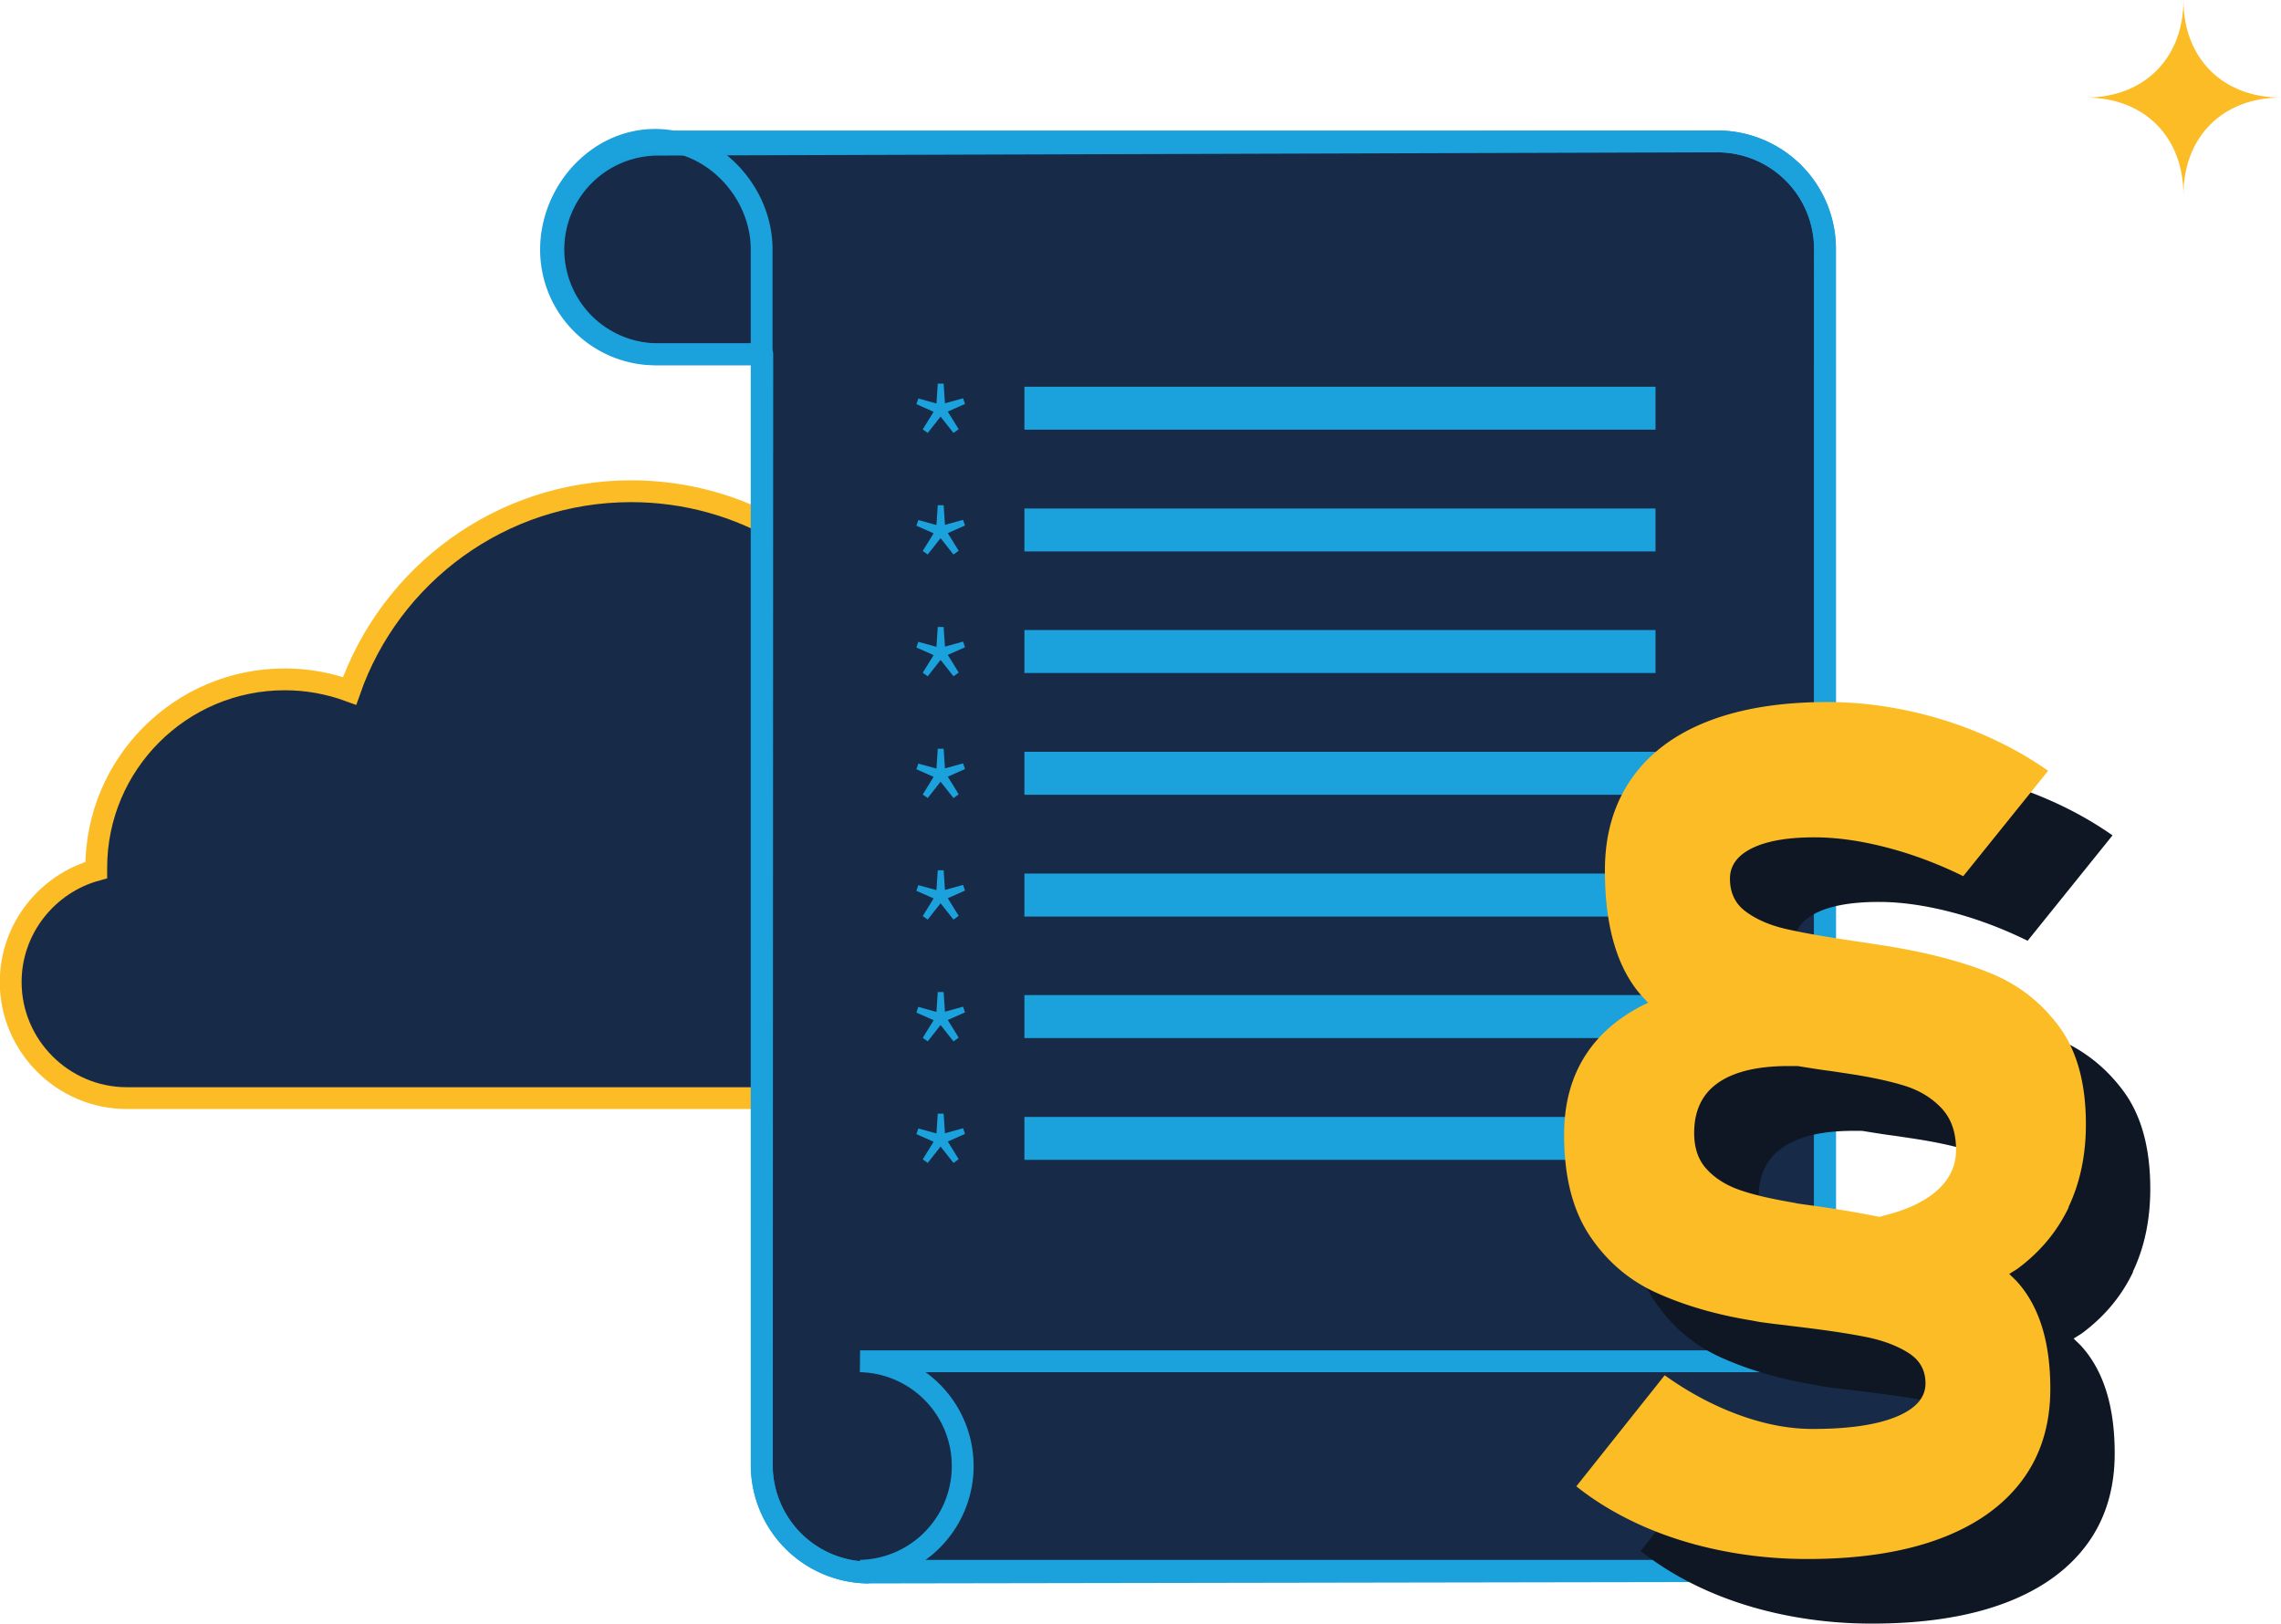 <?xml version="1.0" encoding="UTF-8"?> <svg xmlns="http://www.w3.org/2000/svg" viewBox="0 0 104.52 74.41"><path d="M54.54 39.69h-.09c0-.18.01-.37.01-.56 0-5.71-4.63-10.35-10.35-10.35-1.18 0-2.3.2-3.36.56-2.36-4.08-6.78-6.83-11.83-6.83-5.97 0-11.04 3.82-12.9 9.15-.93-.34-1.93-.53-2.97-.53-4.77 0-8.64 3.87-8.64 8.64v.1C2.16 40.49.49 42.56.49 45h0c0 2.93 2.4 5.32 5.32 5.32h48.72c2.93 0 5.32-2.4 5.32-5.32h0c0-2.93-2.4-5.32-5.32-5.32z" fill="#172a47" stroke="#fbbc26" stroke-linecap="round"></path><path d="M34.91 67.14a4.93 4.93 0 004.92 4.92l48-.08a4.801 4.801 0 000-9.6h-4.2V11.4a4.93 4.93 0 00-4.92-4.92l-48.65.15a4.801 4.801 0 000 9.6h4.87l-.02 50.91z" fill="#172a47" stroke="#1aa1dc" stroke-linecap="round" stroke-linejoin="round"></path><path d="M87.82 71.98a4.801 4.801 0 000-9.6H39.41a4.801 4.801 0 010 9.6h48.41z" fill="none" stroke="#1ba1dc" stroke-miterlimit="10"></path><path d="M39.82 72.06a4.93 4.93 0 01-4.92-4.92V11.43c0-2.65-2.23-5.02-4.88-5.02s-4.77 2.38-4.77 5.03 2.15 4.8 4.8 4.8h4.7" fill="none" stroke="#1ba1dc" stroke-miterlimit="10"></path><path d="M30.18 6.48H78.7a4.93 4.93 0 014.92 4.92v51.06" fill="none" stroke="#1ba1dc" stroke-miterlimit="10"></path><path d="M42.28 19.68l.5-.81-.79-.35.09-.26.83.23.06-.91h.27l.06.9.83-.23.09.26-.79.35.5.81-.24.17-.59-.75-.59.75-.24-.17zM46.94 17.72h28.92v1.97H46.94zM42.28 25.25l.5-.81-.79-.35.09-.26.83.23.06-.91h.27l.06.9.83-.23.09.26-.79.35.5.81-.24.17-.59-.75-.59.75-.24-.17zM46.94 23.3h28.92v1.97H46.94zM42.28 30.83l.5-.81-.79-.35.09-.26.83.23.06-.91h.27l.06.9.83-.23.09.26-.79.35.5.81-.24.17-.59-.75-.59.75-.24-.17zM46.94 28.87h28.92v1.97H46.94zM42.28 36.41l.5-.81-.79-.35.09-.26.83.23.06-.91h.27l.06.9.83-.23.09.26-.79.35.5.81-.24.17-.59-.75-.59.75-.24-.17zM46.94 34.45h28.92v1.97H46.94zM42.28 41.98l.5-.81-.79-.35.09-.26.83.23.06-.91h.27l.06.9.83-.23.09.26-.79.35.5.81-.24.17-.59-.75-.59.75-.24-.17zM46.94 40.03h28.92V42H46.94zM42.28 47.56l.5-.81-.79-.35.09-.26.83.23.06-.91h.27l.06.9.83-.23.09.26-.79.35.5.81-.24.17-.59-.75-.59.75-.24-.17zM46.94 45.6h28.92v1.97H46.94zM42.28 53.13l.5-.81-.79-.35.09-.26.83.23.06-.91h.27l.06.9.83-.23.09.26-.79.35.5.81-.24.17-.59-.75-.59.75-.24-.17zM46.94 51.18h28.92v1.97H46.94z" fill="#1ba1dc"></path><path d="M100.05 0c0 2.67-1.8 4.47-4.47 4.47 2.67 0 4.47 1.8 4.47 4.47 0-2.67 1.8-4.47 4.47-4.47-2.67 0-4.47-1.8-4.47-4.47z" fill="#fbbc26"></path><path d="M97.73 58.28c.53-1.11.8-2.38.8-3.8 0-1.88-.41-3.37-1.23-4.48s-1.86-1.92-3.13-2.44-2.79-.92-4.57-1.22c-.3-.05-.6-.09-.9-.14s-.61-.09-.93-.14c-1.28-.19-2.29-.37-3.02-.54s-1.34-.44-1.82-.8-.71-.86-.71-1.5c0-.59.34-1.06 1.01-1.39s1.62-.5 2.86-.5c1.03 0 2.14.16 3.33.47s2.35.75 3.49 1.31l3.89-4.83c-.94-.66-1.96-1.22-3.06-1.69s-2.25-.83-3.45-1.08-2.39-.38-3.6-.38c-2.16 0-4 .3-5.52.9s-2.68 1.48-3.48 2.64-1.2 2.55-1.2 4.17c0 2.41.49 4.24 1.48 5.51.16.2.33.38.5.56-1.24.58-2.19 1.37-2.84 2.36-.67 1.02-1.01 2.25-1.01 3.69 0 1.91.39 3.45 1.17 4.62s1.8 2.05 3.06 2.62 2.71 1 4.37 1.27c.16.03.3.06.45.08s.29.04.45.06l1.15.14c1.34.16 2.41.32 3.2.48s1.44.41 1.95.74.76.79.76 1.38c0 .66-.45 1.17-1.36 1.54s-2.18.55-3.82.55c-1.06 0-2.18-.21-3.36-.64s-2.32-1.04-3.41-1.82l-4.05 5.09c.88.7 1.88 1.3 3 1.8s2.33.88 3.62 1.14 2.61.39 3.97.39c2.34 0 4.35-.3 6.01-.91s2.93-1.5 3.81-2.67 1.31-2.58 1.31-4.22c0-2.11-.49-3.73-1.48-4.86-.13-.15-.27-.27-.4-.4.13-.09.26-.16.39-.25 1.02-.76 1.8-1.69 2.33-2.8zm-12.49-.18l-.28-.05c-.92-.16-1.7-.34-2.32-.56s-1.12-.54-1.5-.96-.56-.97-.56-1.64c0-1.03.37-1.8 1.11-2.31s1.82-.76 3.22-.76h.28c.08 0 .17 0 .25.02.45.07.92.15 1.41.21l.33.05.33.05c1.09.16 1.99.35 2.7.57s1.27.57 1.71 1.04.66 1.1.66 1.9c0 1.06-.62 1.9-1.86 2.51-.47.23-1.04.41-1.66.56a50.732 50.732 0 00-3.17-.53c-.22-.03-.43-.06-.63-.09z" fill="#0e1723"></path><path d="M94.78 55.32c.53-1.11.8-2.38.8-3.8 0-1.88-.41-3.37-1.23-4.48s-1.86-1.92-3.13-2.44-2.79-.92-4.57-1.22c-.3-.05-.6-.09-.9-.14s-.61-.09-.93-.14c-1.28-.19-2.29-.37-3.02-.54s-1.34-.44-1.82-.8-.71-.86-.71-1.5c0-.59.34-1.06 1.01-1.39s1.62-.5 2.86-.5c1.03 0 2.14.16 3.33.47s2.35.75 3.49 1.31l3.89-4.83c-.94-.66-1.96-1.22-3.06-1.69s-2.25-.83-3.45-1.08-2.39-.38-3.6-.38c-2.16 0-4 .3-5.52.9s-2.68 1.48-3.48 2.64-1.2 2.55-1.2 4.17c0 2.41.49 4.24 1.48 5.51.16.2.33.38.5.56-1.24.58-2.19 1.37-2.84 2.36-.67 1.02-1.01 2.25-1.01 3.69 0 1.91.39 3.45 1.17 4.62s1.8 2.05 3.06 2.62 2.71 1 4.37 1.27c.16.03.3.06.45.08s.29.04.45.06l1.15.14c1.34.16 2.41.32 3.2.48s1.44.41 1.95.74.76.79.76 1.38c0 .66-.45 1.17-1.36 1.54s-2.18.55-3.82.55c-1.06 0-2.18-.21-3.36-.64s-2.32-1.04-3.41-1.82l-4.05 5.09c.88.7 1.88 1.3 3 1.8s2.33.88 3.62 1.14 2.61.39 3.97.39c2.34 0 4.35-.3 6.01-.91s2.93-1.5 3.81-2.67 1.31-2.58 1.31-4.22c0-2.11-.49-3.73-1.48-4.86-.13-.15-.27-.27-.4-.4.13-.09.26-.16.39-.25 1.02-.76 1.8-1.69 2.33-2.8zm-12.49-.19l-.28-.05c-.92-.16-1.7-.34-2.32-.56s-1.12-.54-1.5-.96-.56-.97-.56-1.64c0-1.03.37-1.8 1.11-2.31s1.82-.76 3.22-.76h.28c.08 0 .17 0 .25.02.45.07.92.15 1.41.21l.33.05.33.05c1.09.16 1.99.35 2.7.57s1.27.57 1.71 1.04.66 1.1.66 1.9c0 1.06-.62 1.9-1.86 2.51-.47.23-1.04.41-1.66.56a50.732 50.732 0 00-3.17-.53c-.22-.03-.43-.06-.63-.09z" fill="#fbbc26"></path></svg> 